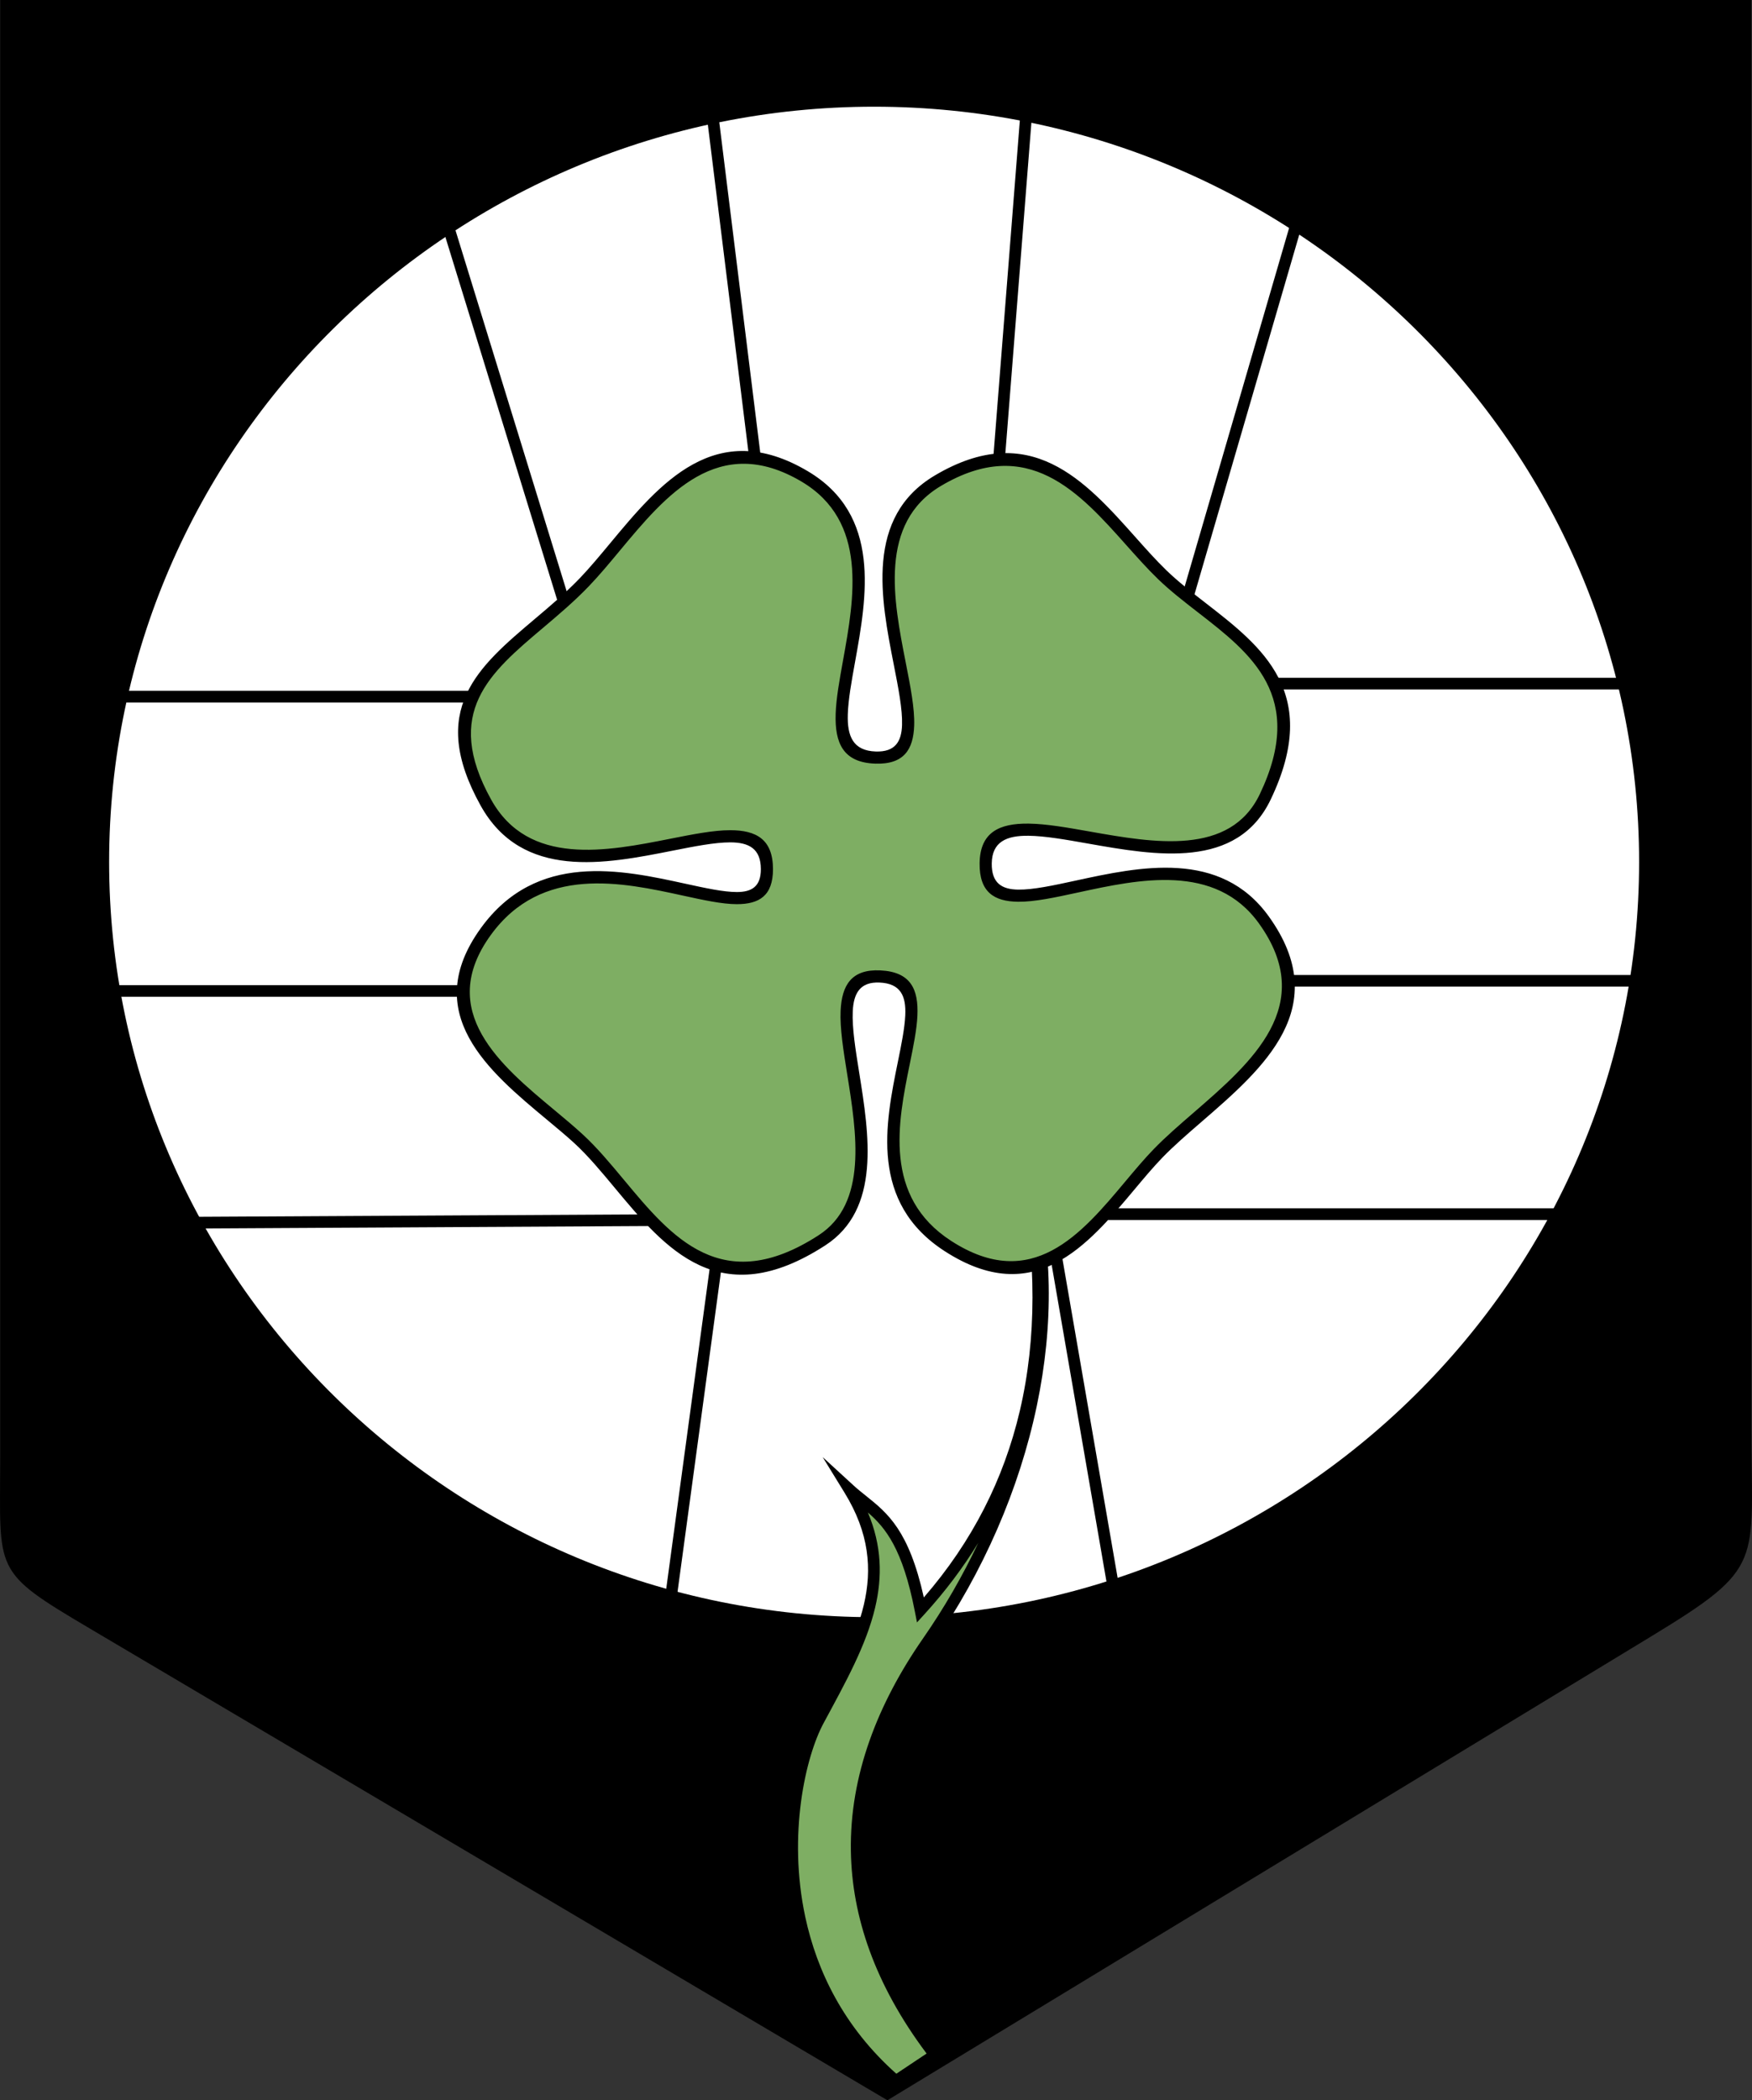 <?xml version="1.0" encoding="utf-8"?>
<!-- Generator: Adobe Illustrator 12.0.0, SVG Export Plug-In . SVG Version: 6.00 Build 51448)  -->
<!DOCTYPE svg PUBLIC "-//W3C//DTD SVG 1.1//EN" "http://www.w3.org/Graphics/SVG/1.1/DTD/svg11.dtd">
<svg  version="1.1" id="Calque_1" xmlns:x="http://ns.adobe.com/Extensibility/1.0/" xmlns:i="http://ns.adobe.com/AdobeIllustrator/10.0/" xmlns:graph="http://ns.adobe.com/Graphs/1.0/"
	 xmlns="http://www.w3.org/2000/svg" xmlns:xlink="http://www.w3.org/1999/xlink" xmlns:a="http://ns.adobe.com/AdobeSVGViewerExtensions/3.0/"
	 width="457.675" height="548.364" viewBox="0 0 457.675 548.364"
	 style="overflow:visible;enable-background:new 0 0 457.675 548.364;" xml:space="preserve">
<rect x="0" y="0" width="457.675" height="548.364" fill="#333333" stroke="none"/>
<g>
	<path style="fill-rule:evenodd;clip-rule:evenodd;" d="M0.05,0h457.476c0,124.344,0,248.688,0,373.032
		c0,35.488,3.764,36.039-26.404,54.352l-199.303,120.98c-69.395-41.021-138.789-82.046-208.183-123.066
		C-2.2,410.024,0.05,410.716,0.05,380.602V0L0.05,0z"/>
	<path style="fill-rule:evenodd;clip-rule:evenodd;fill:#FFFFFF;" d="M228.346,27.858c110.068,0,199.837,88.581,199.837,197.188
		s-89.77,197.189-199.837,197.189c-110.066,0-199.837-88.582-199.837-197.189S118.28,27.858,228.346,27.858L228.346,27.858z"/>
	<polygon points="117.767,56.177 156.373,181.454 156.979,183.422 154.921,183.422 26.068,183.422 18.698,242.75 22.141,257.208 
		154.921,257.208 155.946,257.208 156.332,258.16 180.554,317.96 181.397,320.042 179.15,320.054 42.811,320.796 89.319,405.022 
		172.569,425.651 186.723,321.355 186.74,321.235 186.752,321.185 205.677,247.759 205.844,247.114 206.438,246.796 
		229.147,234.685 229.979,234.242 230.74,234.785 257.235,253.709 257.681,254.028 257.823,254.548 276.369,321.917 
		276.382,321.966 276.398,322.062 293.175,418.997 396.678,403.472 417.91,318.539 281.335,318.539 278.336,318.539 
		280.108,316.118 324.77,255.184 325.228,254.559 325.994,254.559 433.003,254.559 441.742,211.953 428.678,180.017 
		303.665,180.017 301.641,180.017 302.207,178.071 337.907,55.564 313.943,32.326 269.862,26.544 261.283,135.465 261.266,135.542 
		253.316,196.1 253.248,196.628 252.865,196.998 230.913,218.193 229.951,219.122 228.91,218.288 202.416,197.093 201.895,196.676 
		201.844,196.017 196.545,126.376 196.549,126.376 184.446,28.799 187.467,28.431 199.578,126.079 199.591,126.15 204.839,195.131 
		229.77,215.076 250.377,195.179 258.245,135.229 258.237,135.228 266.943,24.712 267.069,23.117 268.661,23.326 314.836,29.381 
		315.338,29.448 315.699,29.797 340.679,54.02 341.334,54.655 341.077,55.531 305.689,176.971 429.698,176.971 430.719,176.971 
		431.107,177.922 444.732,211.229 444.904,211.647 444.811,212.103 435.728,256.385 435.478,257.604 434.24,257.604 
		326.762,257.604 284.335,315.495 419.857,315.495 421.807,315.495 421.334,317.385 399.382,405.192 399.136,406.179 
		398.127,406.329 292.152,422.226 290.687,422.446 290.433,420.976 273.418,322.664 255.028,255.865 229.743,237.803 
		208.461,249.154 189.716,321.882 175.35,427.735 175.123,429.414 173.482,429.009 87.945,407.813 87.299,407.653 86.977,407.071 
		38.91,320.021 37.673,317.78 40.236,317.764 176.891,317.021 153.897,260.254 20.939,260.254 19.739,260.254 19.458,259.081 
		15.674,243.185 15.611,242.92 15.645,242.651 23.214,181.715 23.38,180.377 24.724,180.377 152.864,180.377 114.865,57.069 
		117.767,56.177 	"/>
	<path style="fill-rule:evenodd;clip-rule:evenodd;fill:#7EAE63;" d="M234.023,543.348c3.407-2.271,6.812-4.542,10.22-6.812
		c-30.173-39.192-23.661-76.555-1.865-107.9c25.938-37.3,36.915-84.548,25.709-122.217c8.388,44.821,0.314,83.237-27.628,113.925
		c-4.567-23.389-11.826-25.248-18.547-31.414c13.424,21.822,3.202,39.281-8.112,60.264
		C205.789,464.054,197.674,511.946,234.023,543.348L234.023,543.348z"/>
	<path d="M234.147,541.436l7.909-5.272c-13.578-18.096-19.494-35.826-19.784-52.775c-0.344-19.879,7.045-38.633,18.856-55.619
		c5.515-7.93,10.349-16.309,14.428-24.953c-3.948,6.461-8.6,12.646-13.975,18.551l-2.037,2.235l-0.58-2.968
		c-3.161-16.197-7.608-21.734-12.245-25.729c3.653,8.68,3.789,16.779,1.894,24.814c-2.34,9.922-7.77,19.611-13.475,30.193
		c-4.69,8.699-9.407,29.037-4.772,50.622C213.396,514.639,220.445,529.255,234.147,541.436L234.147,541.436z M245.087,537.802
		l-10.219,6.812l-0.96,0.641l-0.877-0.758c-14.85-12.829-22.422-28.355-25.639-43.33c-4.803-22.369,0.157-43.58,5.071-52.694
		c5.606-10.397,10.948-19.937,13.189-29.442c2.204-9.342,1.43-18.795-5.037-29.305l-5.714-9.291l8.039,7.375
		c1.041,0.954,2.179,1.865,3.314,2.773c5.586,4.471,11.178,8.945,15.078,26.493c12.654-14.579,20.896-30.875,25.083-48.741
		c4.414-18.837,4.334-39.436,0.18-61.635l-5.361-28.646l8.311,27.938c5.597,18.816,5.737,39.973,1.293,61.098
		c-4.56,21.682-13.947,43.344-27.209,62.416c-11.467,16.49-18.642,34.651-18.31,53.836c0.289,16.731,6.288,34.29,20.126,52.268
		l0.996,1.293L245.087,537.802L245.087,537.802z"/>
	<path style="fill-rule:evenodd;clip-rule:evenodd;fill:#7EAE63;" d="M210.179,124.371c-27.923-16.512-42.793,12.289-57.529,27.629
		c-17.335,18.047-42.643,27.077-25.736,57.529c18.754,33.781,73.425-7.744,73.425,17.41c0,23.176-48.817-17.681-73.425,16.274
		c-17.998,24.833,9.664,40.756,24.222,54.124c16.913,15.527,29.84,48.35,63.584,26.492c26.065-16.882-8.344-69.963,15.14-68.883
		c24.176,1.112-16.036,48.563,17.788,70.398c26.945,17.391,40.967-9.864,54.88-24.225c15.52-16.016,47.691-33.031,27.629-60.935
		c-22.03-30.642-72.957,9.955-72.667-14.761c0.292-25.028,57.73,14.667,73.046-17.411c15.925-33.351-11.557-43.134-26.871-57.907
		c-15.263-14.721-29.662-41.807-58.666-24.601c-31.738,18.828,8.412,73.094-16.274,72.29
		C203.495,196.973,243.752,144.223,210.179,124.371L210.179,124.371z"/>
	<path d="M209.374,125.733c-21.761-12.867-35.432,3.571-47.504,18.09c-2.712,3.261-5.347,6.43-8.079,9.273
		c-3.811,3.966-7.963,7.473-11.976,10.864c-13.92,11.756-26.136,22.074-13.519,44.801c9.748,17.559,30.29,13.496,46.757,10.239
		c5.912-1.169,11.324-2.241,15.702-2.241c6.818,0,11.17,2.394,11.17,10.18c0,6.934-3.587,9.132-9.435,9.132
		c-3.846,0-8.682-1.057-14.124-2.246c-15.763-3.443-36.858-8.05-50.17,10.318c-14.406,19.879,2.6,34.021,16.666,45.719
		c2.566,2.135,5.04,4.191,7.347,6.311c3.774,3.465,7.279,7.676,10.848,11.962c12.369,14.86,25.567,30.716,50.805,14.37
		c12.854-8.326,9.912-26.686,7.457-41.988c-1.006-6.281-1.935-12.072-1.727-16.615c0.309-6.697,2.855-10.885,10.338-10.541
		c7.986,0.367,10.042,4.923,9.724,11.852c-0.166,3.608-1.045,7.925-2.004,12.638c-3.08,15.146-7.039,34.611,10.855,46.162
		c21.049,13.586,34.007-1.867,45.415-15.479c2.525-3.012,4.98-5.941,7.476-8.516c3.037-3.135,6.683-6.289,10.45-9.549
		c15.129-13.092,32.376-28.017,17.031-49.361c-11.402-15.86-31.439-11.514-47.201-8.096c-6.011,1.303-11.432,2.479-15.718,2.429
		c-6.259-0.073-10.141-2.511-10.054-10.029v-0.007c0.095-8.123,5.152-10.458,12.791-10.369c4.576,0.053,10.098,1.03,16.009,2.076
		c16.683,2.949,36.641,6.479,44.401-9.779c12.171-25.489-2.282-36.694-16.134-47.428c-3.651-2.831-7.267-5.632-10.402-8.658
		c-2.811-2.711-5.545-5.779-8.341-8.916c-12.257-13.75-25.766-28.904-48.422-15.463c-16.36,9.705-12.383,29.935-9.202,46.124
		c1.232,6.27,2.351,11.962,2.207,16.417c-0.207,6.317-2.716,10.213-10.135,9.972c-8.423-0.276-10.625-5.355-10.376-13.009
		c0.131-4.017,1-8.819,1.938-14.008C223.166,156.177,226.809,136.043,209.374,125.733L209.374,125.733z M159.429,141.792
		c12.881-15.49,27.466-33.028,51.557-18.784c19.326,11.428,15.467,32.762,12.363,49.915c-0.909,5.026-1.751,9.68-1.877,13.55
		c-0.187,5.737,1.36,9.545,7.304,9.738c5.021,0.163,6.722-2.532,6.863-6.899c0.135-4.115-0.951-9.633-2.144-15.71
		c-3.374-17.161-7.589-38.608,10.7-49.457c24.897-14.77,39.317,1.407,52.399,16.083c2.771,3.109,5.479,6.148,8.167,8.741
		c3.028,2.92,6.567,5.663,10.144,8.436c14.841,11.502,30.329,23.508,17.062,51.293c-8.8,18.435-30.048,14.678-47.809,11.538
		c-5.772-1.021-11.164-1.975-15.489-2.025c-5.731-0.067-9.524,1.56-9.594,7.229c0,0.002,0,0.005,0,0.006
		c-0.057,5.117,2.614,6.776,6.919,6.827c3.938,0.046,9.188-1.092,15.013-2.355c16.65-3.611,37.816-8.203,50.434,9.348
		c17.033,23.692-1.375,39.625-17.526,53.598c-3.711,3.211-7.3,6.316-10.252,9.363c-2.38,2.457-4.811,5.357-7.313,8.344
		c-12.251,14.613-26.163,31.207-49.555,16.107c-19.714-12.728-15.512-33.382-12.242-49.455c0.923-4.544,1.771-8.707,1.929-12.145
		c0.23-5.002-1.181-8.291-6.688-8.543c-5.076-0.233-6.81,2.748-7.029,7.507c-0.197,4.295,0.702,9.9,1.676,15.981
		c2.602,16.227,5.722,35.693-8.856,45.135c-27.607,17.881-41.729,0.914-54.967-14.988c-3.524-4.234-6.987-8.395-10.55-11.666
		c-2.09-1.92-4.615-4.021-7.235-6.197c-15.096-12.556-33.348-27.734-17.198-50.02c14.529-20.048,36.778-15.188,53.404-11.557
		c5.263,1.149,9.941,2.172,13.455,2.172c3.881,0,6.263-1.435,6.263-5.96c0-5.36-3.116-7.008-7.999-7.008
		c-4.081,0-9.345,1.041-15.095,2.179c-17.469,3.456-39.257,7.765-50.127-11.813c-13.882-25.005-0.739-36.104,14.237-48.753
		c3.958-3.343,8.054-6.802,11.741-10.641C154.052,148.256,156.703,145.07,159.429,141.792L159.429,141.792z"/>
</g>
</svg>
